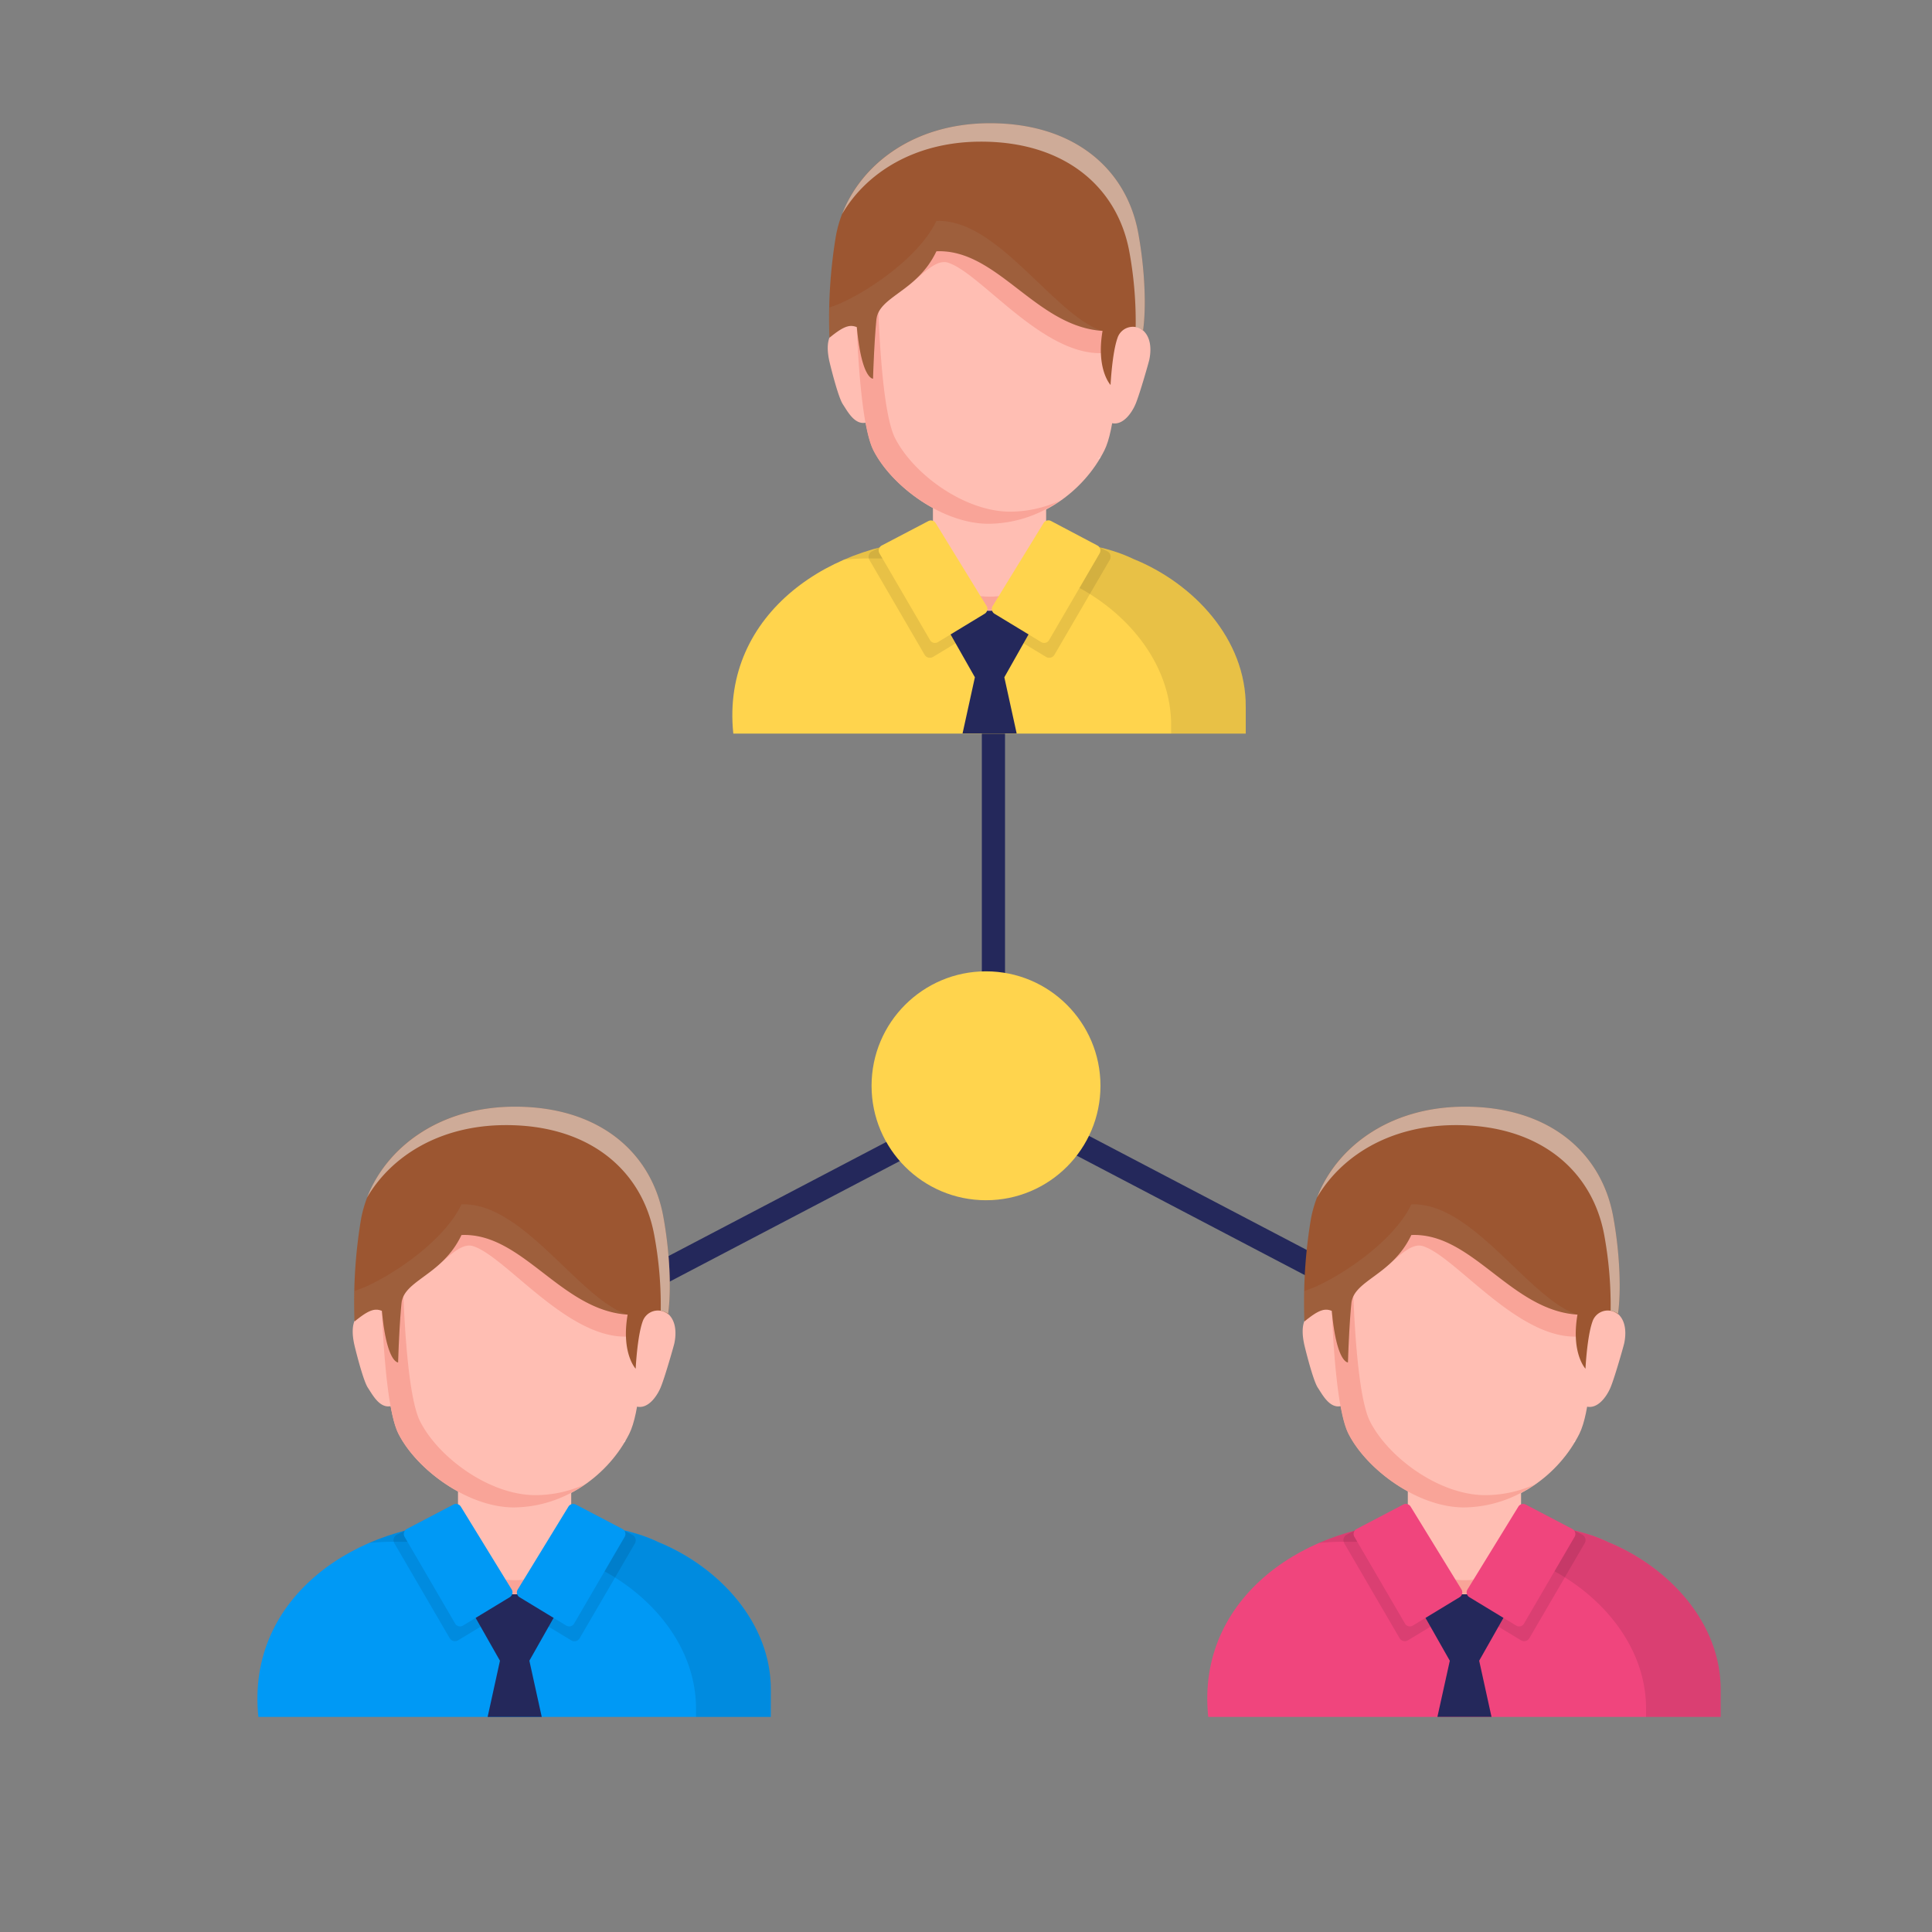<svg xmlns="http://www.w3.org/2000/svg" width="500" height="500" class="illustration"><rect width="100%" height="100%" fill="#808080" stroke="none"/><g data-name="Layer 1" style="isolation:isolate"><path fill="none" stroke="#24285b" stroke-miterlimit="10" stroke-width="6" d="M257.1 139.46V284.4l-117.44 61.52M257.1 139.46V284.4l117.44 61.52"/><path fill="#0099f5" d="M199.49 437.48v6.85H66.87C63.6 413.05 92.79 394 121.35 394c14.75.17 35.45-1.49 49 5.07 15.65 6.39 29.27 20.84 29.14 38.41Z"/><path d="M199.49 437.48c.13-17.57-13.54-32-29.13-38.37-13.56-6.56-34.26-4.9-49-5.07a65 65 0 0 0-25.83 5.29A61.62 61.62 0 0 1 102 399c14.75.16 35.45-1.5 49 5.07 15.59 6.34 29.26 20.8 29.13 38.37v1.89h19.31Z" opacity=".09" style="isolation:isolate"/><path d="m131.81 416.5-13.24 8a1.59 1.59 0 0 1-2.2-.56l-14.31-24.55a1.59 1.59 0 0 1 .64-2.21l13.17-6.9a1.59 1.59 0 0 1 2.09.58l14.38 23.42a1.59 1.59 0 0 1-.53 2.22ZM134.55 416.5l13.24 8a1.59 1.59 0 0 0 2.21-.5l14.31-24.55a1.58 1.58 0 0 0-.64-2.21l-13.17-6.9a1.59 1.59 0 0 0-2.09.58L134 414.31a1.59 1.59 0 0 0 .55 2.19Z" opacity=".09" style="isolation:isolate"/><path fill="#24285b" d="m145.48 414.8-12.3-4.51-12.3 4.51 8.51 15-3.19 14.53h14l-3.2-14.54Z"/><path fill="#ffbeb3" d="M133.18 412.59a14.65 14.65 0 0 1-14.65-14.65V359c.33-19.24 29-19.26 29.3 0v38.95a14.66 14.66 0 0 1-14.65 14.64Z"/><path fill="#f9a498" d="M147.12 402.44c-4.16 13.46-23.85 13.3-27.89 0 5.93 8.56 21.77 8.81 27.89 0Z"/><path fill="#0099f5" d="m131.93 413.35-12.13 7.36a1.47 1.47 0 0 1-2-.51l-13.11-22.5a1.47 1.47 0 0 1 .58-2l12.07-6.32a1.46 1.46 0 0 1 1.92.53l13.17 21.46a1.45 1.45 0 0 1-.5 1.98ZM134.44 413.35l12.13 7.36a1.47 1.47 0 0 0 2-.51l13.11-22.5a1.47 1.47 0 0 0-.58-2l-12.07-6.32a1.46 1.46 0 0 0-1.92.53L134 411.34a1.46 1.46 0 0 0 .44 2.01Z"/><path fill="#ffbeb3" d="M104 344.6a7.09 7.09 0 0 0-8.53-5.71c-4.53 1-4.55 5.22-3.86 8.69 0 .18 2.27 9.57 3.58 11.54s3.21 5.74 6.4 4.67c2.11-.71 3.35-4.46 3.85-7.17S104 344.6 104 344.6ZM161.72 344.46a7.08 7.08 0 0 1 8.53-5.71c4.53 1 5 5.34 4.29 8.81 0 .18-2.45 8.87-3.58 11.55-.93 2.2-3.46 6.08-6.75 4.72-2.06-.84-3.43-4.65-3.93-7.36s1.44-12.01 1.44-12.01Z"/><path fill="#ffbeb3" d="M166.15 318.48c0-15.07-9.34-30.18-34.05-30.18s-33.68 16.54-33.68 31.6c0 .8-.07 41.76 4.72 51.17s18 19 29.8 19.05c12.9.05 24.49-8.24 29.91-19.05s3.3-52.59 3.3-52.59Z"/><path fill="#f9a498" d="m107.93 321.87.65.46c.68.64-2.72 8.2-1.73 8.24 4.9 1 10.77-9.57 15.55-8.08 8.42 2.62 24.26 23.84 39.8 23.42 4.08-3.94 4-27.43 4-27.43 0-15.07-9.34-30.18-34.05-30.18-20.47 0-30.12 11.35-32.83 23.82a15.43 15.43 0 0 1 8.61 9.75Z"/><path fill="#efe8e4" d="M161.73 373.06c.05-.09.12-.16.17-.25l-.85.58c.23-.1.46-.22.68-.33Z" style="mix-blend-mode:multiply"/><path fill="#f9a498" d="M138.54 386.94c-11.79 0-25-9.64-29.8-19.05S104 317.52 104 316.73a32.82 32.82 0 0 1 6.1-19.47 30.17 30.17 0 0 1 1.55-3.61c-9.43 6.09-13.25 16.47-13.25 26.25 0 .8-.07 41.76 4.72 51.17s18 19 29.8 19.05a32.06 32.06 0 0 0 18.29-5.89 31.18 31.18 0 0 1-12.67 2.71Z"/><path fill="#9c5631" d="M171.67 314.88c-3-16.58-16.58-28.6-38.73-28.47s-36.59 13.68-39.49 29a130.14 130.14 0 0 0-1.7 26.59c3.74-3.07 5.28-3.47 7.09-2.75 1.24 13.54 4.19 13.34 4.19 13.34s.27-9.2.87-15.28 10.55-7.18 15.53-17.69c15.76-.69 25.71 19.49 43 20.6-1.71 10 2.08 14 2.08 14s.4-8.25 1.79-12.17a4.17 4.17 0 0 1 6.63-1.93c.84-6.28.42-16.07-1.26-25.24Z"/><path fill="#fff" d="M171.67 314.88c-3-16.58-16.58-28.6-38.73-28.47-19.38.12-32.94 10.59-37.94 23.5 6.21-10.63 18.67-18.62 35.59-18.73 22.15-.14 35.69 11.89 38.73 28.47A99.45 99.45 0 0 1 171 339.2a4.21 4.21 0 0 1 1.91.84c.86-6.2.44-15.99-1.24-25.16Z" opacity=".5" style="mix-blend-mode:soft-light"/><path fill="#afaaa8" d="M119.43 311.7c-5 10.51-21 20.42-27.68 22.38v-1.1a88.37 88.37 0 0 0 0 9c3.74-3.07 5.28-3.47 7.09-2.75 1.24 13.54 4.19 13.34 4.19 13.34s.27-9.2.87-15.28 10.55-7.18 15.53-17.69c15.69-.69 25.63 19.31 42.77 20.57-12.64-4.41-27.01-29.17-42.77-28.47Z" opacity=".1" style="mix-blend-mode:multiply"/><path fill="#f0457d" d="M445.31 437.48v6.85H312.69c-3.27-31.28 25.92-50.33 54.48-50.33 14.75.17 35.46-1.49 49 5.07 15.6 6.39 29.27 20.84 29.14 38.41Z"/><path d="M445.31 437.48c.13-17.57-13.54-32-29.12-38.37-13.56-6.56-34.27-4.9-49-5.07a65 65 0 0 0-25.83 5.29 61.89 61.89 0 0 1 6.52-.33c14.75.16 35.46-1.5 49 5.07 15.58 6.34 29.25 20.8 29.12 38.37v1.89h19.31Z" opacity=".09" style="isolation:isolate"/><path d="m377.63 416.5-13.24 8a1.58 1.58 0 0 1-2.19-.56l-14.31-24.55a1.59 1.59 0 0 1 .63-2.21l13.18-6.9a1.59 1.59 0 0 1 2.09.58l14.37 23.42a1.58 1.58 0 0 1-.53 2.22ZM380.38 416.5l13.24 8a1.58 1.58 0 0 0 2.19-.56l14.31-24.55a1.59 1.59 0 0 0-.63-2.21l-13.17-6.9a1.6 1.6 0 0 0-2.1.58l-14.37 23.42a1.58 1.58 0 0 0 .53 2.22Z" opacity=".09" style="isolation:isolate"/><path fill="#24285b" d="m391.3 414.8-12.3-4.51-12.3 4.51 8.51 15-3.21 14.52h14l-3.19-14.53Z"/><path fill="#ffbeb3" d="M379 412.59a14.65 14.65 0 0 1-14.66-14.65V359c.33-19.24 29-19.26 29.31 0v38.95A14.66 14.66 0 0 1 379 412.59Z"/><path fill="#f9a498" d="M393 402.44c-4.16 13.46-23.86 13.3-27.9 0 5.9 8.56 21.67 8.81 27.9 0Z"/><path fill="#f0457d" d="m377.75 413.35-12.13 7.36a1.46 1.46 0 0 1-2-.51l-13.12-22.5a1.46 1.46 0 0 1 .58-2l12.07-6.32a1.46 1.46 0 0 1 1.92.53l13.17 21.46a1.46 1.46 0 0 1-.49 1.98ZM380.27 413.35l12.13 7.36a1.46 1.46 0 0 0 2-.51l13.12-22.5a1.47 1.47 0 0 0-.59-2l-12.07-6.32a1.45 1.45 0 0 0-1.91.53l-13.18 21.46a1.46 1.46 0 0 0 .5 1.98Z"/><path fill="#ffbeb3" d="M349.84 344.6a7.09 7.09 0 0 0-8.53-5.71c-4.53 1-4.54 5.22-3.85 8.69 0 .18 2.27 9.57 3.58 11.54s3.21 5.74 6.39 4.67c2.11-.71 3.35-4.46 3.85-7.17s-1.44-12.02-1.44-12.02ZM407.54 344.46a7.09 7.09 0 0 1 8.53-5.71c4.54 1 5 5.34 4.29 8.81 0 .18-2.44 8.87-3.57 11.55-.93 2.2-3.47 6.08-6.76 4.72-2.06-.84-3.43-4.65-3.92-7.36s1.43-12.01 1.43-12.01Z"/><path fill="#ffbeb3" d="M412 318.48c0-15.07-9.33-30.18-34-30.18s-33.68 16.54-33.68 31.6c0 .8-.08 41.76 4.72 51.17s18 19 29.8 19.05c12.9.05 24.49-8.24 29.9-19.05s3.26-52.59 3.26-52.59Z"/><path fill="#f9a498" d="m353.75 321.87.66.46c.67.64-2.72 8.2-1.73 8.24 4.89 1 10.76-9.57 15.55-8.08 8.42 2.62 24.25 23.84 39.79 23.42 4.09-3.94 4-27.43 4-27.43 0-15.07-9.33-30.18-34-30.18-20.48 0-30.12 11.35-32.84 23.82a15.38 15.38 0 0 1 8.57 9.75Z"/><path fill="#efe8e4" d="M407.56 373.06c.05-.09.11-.16.16-.25-.27.2-.56.38-.84.58.23-.1.45-.22.68-.33Z" style="mix-blend-mode:multiply"/><path fill="#f9a498" d="M384.37 386.94c-11.8 0-25-9.64-29.8-19.05s-4.72-50.37-4.72-51.16a32.81 32.81 0 0 1 6.09-19.47 33.81 33.81 0 0 1 1.55-3.61c-9.42 6.09-13.24 16.47-13.24 26.25 0 .8-.08 41.76 4.72 51.17s18 19 29.8 19.05a32.08 32.08 0 0 0 18.29-5.89 31.21 31.21 0 0 1-12.69 2.71Z"/><path fill="#9c5631" d="M417.5 314.88c-3-16.58-16.59-28.6-38.73-28.47s-36.6 13.68-39.5 29a130.87 130.87 0 0 0-1.69 26.59c3.73-3.07 5.28-3.47 7.09-2.75 1.24 13.54 4.18 13.34 4.18 13.34s.27-9.2.88-15.28 10.55-7.18 15.52-17.69c15.76-.69 25.71 19.49 43 20.6-1.71 10 2.07 14 2.07 14s.4-8.25 1.8-12.17a4.17 4.17 0 0 1 6.63-1.93c.85-6.28.43-16.07-1.25-25.24Z"/><path fill="#fff" d="M417.5 314.88c-3-16.58-16.59-28.6-38.73-28.47-19.39.12-32.93 10.57-37.92 23.5 6.21-10.63 18.67-18.62 35.6-18.73 22.14-.14 35.69 11.89 38.73 28.47a101 101 0 0 1 1.65 19.55 4.26 4.26 0 0 1 1.91.84c.86-6.2.44-15.99-1.24-25.16Z" opacity=".5" style="mix-blend-mode:soft-light"/><path fill="#afaaa8" d="M365.25 311.7c-5 10.51-21 20.42-27.67 22.38 0-.34 0-.74-.05-1.1a88.14 88.14 0 0 0 .05 9c3.73-3.07 5.28-3.47 7.09-2.75 1.24 13.54 4.18 13.34 4.18 13.34s.27-9.2.88-15.28 10.55-7.18 15.52-17.69c15.69-.69 25.63 19.31 42.77 20.57-12.64-4.41-27.02-29.17-42.77-28.47Z" opacity=".1" style="mix-blend-mode:multiply"/><path fill="#ffd44d" d="M322.4 183v6.85H189.78c-3.27-31.28 25.92-50.36 54.48-50.29 14.75.17 35.45-1.49 49 5.07 15.6 6.31 29.27 20.76 29.14 38.37Z"/><path d="M322.4 183c.13-17.57-13.54-32-29.12-38.37-13.57-6.56-34.27-4.9-49-5.07a65 65 0 0 0-25.83 5.29 61.75 61.75 0 0 1 6.52-.33c14.75.16 35.45-1.49 49 5.07 15.58 6.34 29.25 20.8 29.12 38.37v1.89h19.31Z" opacity=".09" style="isolation:isolate"/><path d="m254.72 162-13.24 8a1.59 1.59 0 0 1-2.2-.56L225 144.9a1.6 1.6 0 0 1 .64-2.21l13.17-6.9a1.6 1.6 0 0 1 2.1.58l14.37 23.42a1.59 1.59 0 0 1-.56 2.21ZM257.47 162l13.23 8a1.59 1.59 0 0 0 2.2-.56l14.31-24.55a1.59 1.59 0 0 0-.63-2.21l-13.18-6.9a1.59 1.59 0 0 0-2.09.58l-14.37 23.42a1.57 1.57 0 0 0 .53 2.22Z" opacity=".09" style="isolation:isolate"/><path fill="#24285b" d="m268.39 160.28-12.3-4.51-12.3 4.51 8.51 15-3.19 14.53h14l-3.19-14.53Z"/><path fill="#ffbeb3" d="M256.09 158.07a14.65 14.65 0 0 1-14.65-14.65v-38.95c.33-19.24 29-19.26 29.3 0v38.95a14.66 14.66 0 0 1-14.65 14.65Z"/><path fill="#f9a498" d="M270 147.92c-4.17 13.46-23.86 13.3-27.9 0 5.97 8.51 21.76 8.81 27.9 0Z"/><path fill="#ffd44d" d="m254.84 158.83-12.13 7.36a1.46 1.46 0 0 1-2-.51l-13.12-22.5a1.47 1.47 0 0 1 .59-2l12.07-6.32a1.45 1.45 0 0 1 1.91.53l13.18 21.46a1.46 1.46 0 0 1-.5 1.98ZM257.36 158.83l12.13 7.36a1.46 1.46 0 0 0 2-.51l13.11-22.5a1.46 1.46 0 0 0-.58-2L272 134.83a1.46 1.46 0 0 0-1.92.53l-13.17 21.46a1.46 1.46 0 0 0 .45 2.01Z"/><path fill="#ffbeb3" d="M226.93 90.08a7.09 7.09 0 0 0-8.53-5.71c-4.53 1-4.54 5.22-3.85 8.69 0 .18 2.26 9.57 3.57 11.55s3.21 5.73 6.4 4.66c2.11-.71 3.35-4.46 3.85-7.17s-1.44-12.02-1.44-12.02ZM284.63 89.94a7.1 7.1 0 0 1 8.53-5.71c4.54 1 5 5.34 4.29 8.81 0 .18-2.45 8.87-3.58 11.55-.93 2.2-3.46 6.08-6.75 4.72-2.06-.84-3.43-4.64-3.93-7.36s1.44-12.01 1.44-12.01Z"/><path fill="#ffbeb3" d="M289.06 64c0-15.07-9.33-30.18-34-30.18s-33.69 16.54-33.69 31.61c0 .79-.07 41.75 4.73 51.16s18 19 29.79 19c12.9.05 24.49-8.24 29.91-19S289.06 64 289.06 64Z"/><path fill="#f9a498" d="m230.84 67.35.65.46c.68.64-2.71 8.2-1.73 8.24 4.9 1 10.77-9.57 15.55-8.08 8.42 2.62 24.26 23.84 39.8 23.42 4.09-3.94 3.95-27.39 3.95-27.39 0-15.07-9.33-30.18-34-30.18-20.48 0-30.12 11.36-32.84 23.82a15.43 15.43 0 0 1 8.62 9.71Z"/><path fill="#efe8e4" d="M284.65 118.54c.05-.09.11-.16.16-.25-.27.2-.56.38-.85.58.23-.1.46-.22.69-.33Z" style="mix-blend-mode:multiply"/><path fill="#f9a498" d="M261.45 132.42c-11.79 0-25-9.64-29.79-19s-4.73-50.42-4.73-51.21A32.77 32.77 0 0 1 233 42.75a29.63 29.63 0 0 1 1.55-3.62c-9.42 6.09-13.25 16.47-13.25 26.26 0 .79-.07 41.75 4.73 51.16s18 19 29.79 19a32.11 32.11 0 0 0 18.3-5.89 31.26 31.26 0 0 1-12.67 2.76Z"/><path fill="#9c5631" d="M294.59 60.37c-3-16.59-16.59-28.61-38.74-28.48s-36.59 13.68-39.49 29a130.14 130.14 0 0 0-1.7 26.52c3.74-3.07 5.28-3.47 7.09-2.75C223 98.23 225.94 98 225.94 98s.27-9.2.87-15.28 10.56-7.18 15.53-17.69c15.76-.69 25.71 19.49 43 20.6-1.71 10 2.07 14 2.07 14s.4-8.25 1.8-12.17a4.18 4.18 0 0 1 6.63-1.93c.85-6.21.43-16-1.25-25.16Z"/><path fill="#fff" d="M294.59 60.37c-3-16.59-16.59-28.61-38.74-28.48-19.38.12-32.92 10.57-37.91 23.5 6.21-10.63 18.67-18.62 35.59-18.73 22.15-.14 35.7 11.89 38.74 28.47a100.17 100.17 0 0 1 1.64 19.55 4.3 4.3 0 0 1 1.92.84c.86-6.2.44-15.99-1.24-25.15Z" opacity=".5" style="mix-blend-mode:soft-light"/><path fill="#afaaa8" d="M242.34 57.18c-5 10.51-21 20.42-27.68 22.38v-1.1c-.12 3.28-.13 6.43 0 9 3.74-3.07 5.28-3.47 7.09-2.75C223 98.23 225.94 98 225.94 98s.27-9.2.87-15.28 10.56-7.18 15.53-17.69c15.66-.65 25.66 19.34 42.77 20.6-12.64-4.39-27.01-29.14-42.77-28.45Z" opacity=".1" style="mix-blend-mode:multiply"/><circle cx="255.18" cy="281" r="29.62" fill="#ffd44d"/></g></svg>